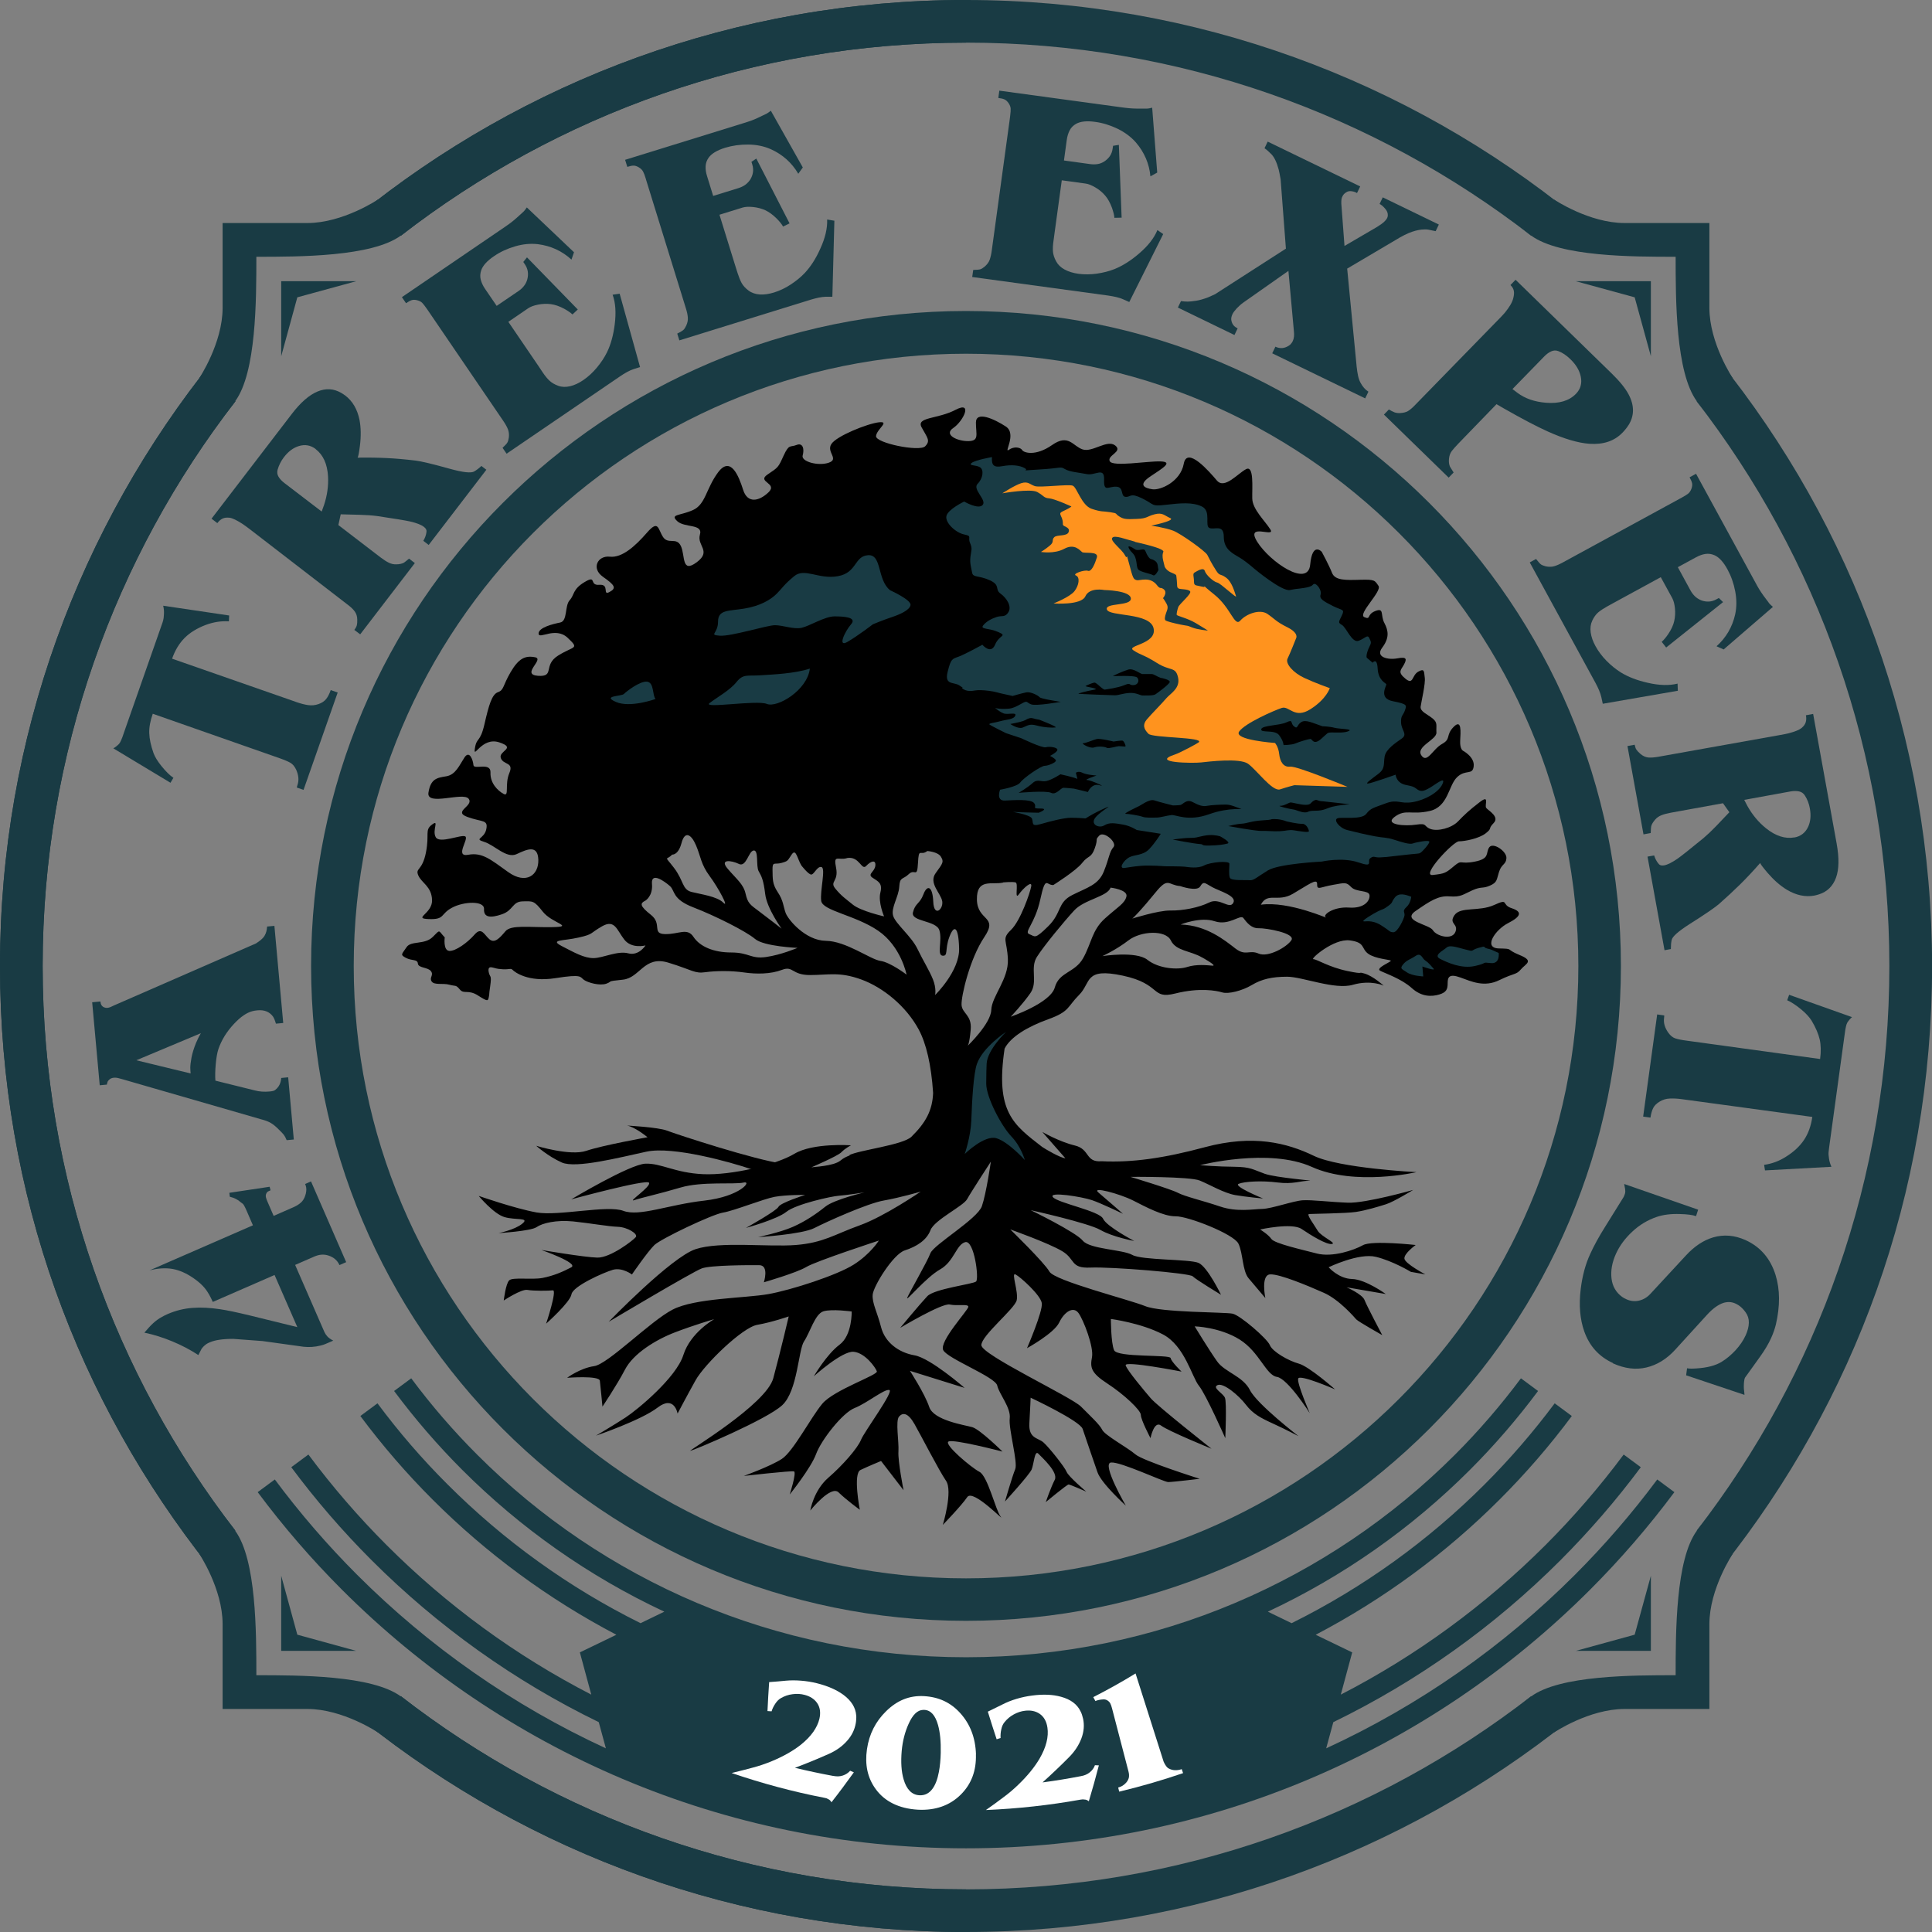 <?xml version="1.0" encoding="UTF-8"?><svg id="Layer_2" xmlns="http://www.w3.org/2000/svg" viewBox="0 0 230.16 230.16"><rect x="0" y="0" width="230.16" height="230.16" fill="#808080" stroke="none"/><defs><style>.cls-1,.cls-2,.cls-3{fill-rule:evenodd;}.cls-1,.cls-4{fill:#193b44;}.cls-5{fill:#fff;}.cls-3{fill:#ff931e;}</style></defs><g id="Layer_1-2"><path class="cls-1" d="M166.66,63.5c-13.2-13.2-31.44-21.36-51.58-21.36s-38.38,8.16-51.58,21.36c-13.2,13.2-21.36,31.44-21.36,51.58s8.16,38.38,21.36,51.58c13.2,13.2,31.44,21.37,51.58,21.37s38.38-8.17,51.58-21.37c13.2-13.2,21.37-31.44,21.37-51.58s-8.17-38.38-21.37-51.58h0ZM115.08,37.05c21.55,0,41.05,8.73,55.17,22.85,14.12,14.12,22.85,33.63,22.85,55.17s-8.73,41.05-22.85,55.17c-14.12,14.12-33.63,22.85-55.17,22.85s-41.05-8.73-55.17-22.85c-14.12-14.12-22.85-33.63-22.85-55.17s8.73-41.05,22.85-55.17c14.12-14.12,33.63-22.85,55.17-22.85h0Z"/><path class="cls-1" d="M202.12,182.35c14.39-18.6,22.96-41.93,22.96-67.27s-8.59-48.72-23-67.33l.08.06,2.58-4.9c15.91,19.74,25.43,44.84,25.43,72.16s-9.31,51.84-24.88,71.48l-3.12-4.21h-.04ZM115.08,225.08c25.37,0,48.74-8.59,67.35-23.03l-.03.04,4.41,2.98c-19.67,15.7-44.6,25.09-71.73,25.09v-5.08h0ZM115.08,0c27.48,0,52.71,9.64,72.5,25.71l-5.18,2.35h-.02c-18.6-14.41-41.95-22.98-67.3-22.98V0h0Z"/><path class="cls-1" d="M183.42,25.28s-4.45.25-1.02,2.78c3.43,2.53,12.1,2.53,17.22,2.53,0,5.12,0,13.79,2.53,17.22,2.53,3.43,2.78-1.02,2.78-1.02l1.5-1.73s-2.79-4.16-2.79-8.39v-10.1h-10.1c-4.23,0-8.39-2.79-8.39-2.79l-1.73,1.5h0Z"/><path class="cls-1" d="M183.42,204.88s-4.45-.25-1.02-2.78c3.43-2.53,12.1-2.53,17.22-2.53,0-5.12,0-13.79,2.53-17.22,2.53-3.43,2.78,1.02,2.78,1.02l1.5,1.73s-2.79,4.16-2.79,8.39v10.1h-10.1c-4.23,0-8.39,2.79-8.39,2.79l-1.73-1.5h0Z"/><polygon class="cls-1" points="196.67 33.5 187.72 33.5 194.74 35.42 196.67 42.44 196.67 33.5 196.67 33.5"/><polygon class="cls-1" points="196.67 196.67 187.72 196.67 194.74 194.74 196.67 187.72 196.67 196.67 196.67 196.67"/><path class="cls-1" d="M28.04,182.35c-14.39-18.6-22.96-41.93-22.96-67.27s8.59-48.72,23.01-67.33l-.08.06-2.58-4.9C9.52,62.66,0,87.76,0,115.08s9.31,51.84,24.88,71.48l3.12-4.21h.04ZM115.08,225.08c-25.38,0-48.74-8.59-67.35-23.03l.03.04-4.41,2.98c19.67,15.7,44.61,25.09,71.73,25.09v-5.08h0ZM115.08,0c-27.48,0-52.71,9.64-72.5,25.71l5.18,2.35h.02C66.38,13.66,89.73,5.08,115.08,5.08V0h0Z"/><path class="cls-1" d="M28.04,182.35c-14.39-18.6-22.96-41.93-22.96-67.27s8.59-48.72,23.01-67.33l-.08.06-2.58-4.9C9.52,62.66,0,87.76,0,115.08s9.31,51.84,24.88,71.48l3.12-4.21h.04ZM115.08,225.08c-25.38,0-48.74-8.59-67.35-23.03l.03.04-4.41,2.98c19.67,15.7,44.61,25.09,71.73,25.09v-5.08h0ZM115.08,0c-27.48,0-52.71,9.64-72.5,25.71l5.18,2.35h.02C66.38,13.66,89.73,5.08,115.08,5.08V0h0Z"/><path class="cls-1" d="M46.74,25.28s4.45.25,1.02,2.78c-3.43,2.53-12.1,2.53-17.22,2.53,0,5.12,0,13.79-2.53,17.22-2.53,3.43-2.78-1.02-2.78-1.02l-1.5-1.73s2.79-4.16,2.79-8.39v-10.1h10.1c4.23,0,8.39-2.79,8.39-2.79l1.73,1.5h0Z"/><path class="cls-1" d="M46.74,204.88s4.45-.25,1.02-2.78c-3.43-2.53-12.1-2.53-17.22-2.53,0-5.12,0-13.79-2.53-17.22-2.53-3.43-2.78,1.02-2.78,1.02l-1.5,1.73s2.79,4.16,2.79,8.39v10.1h10.1c4.23,0,8.39,2.79,8.39,2.79l1.73-1.5h0Z"/><polygon class="cls-1" points="33.5 33.5 42.44 33.5 35.42 35.42 33.5 42.44 33.5 33.5 33.5 33.5"/><polygon class="cls-1" points="33.5 196.67 42.44 196.67 35.42 194.74 33.5 187.72 33.5 196.67 33.5 196.67"/><path class="cls-1" d="M72.18,208.28l-.85-3.12c-10.08-4.9-19.21-11.45-27.05-19.28-3.45-3.45-6.66-7.16-9.58-11.09l2.04-1.51c2.85,3.83,5.97,7.44,9.34,10.81,7.12,7.12,15.33,13.14,24.36,17.79l-1.36-5.03,4.35-2.1c-8.11-4.25-15.49-9.7-21.9-16.11-3.1-3.1-5.98-6.43-8.6-9.95l2.04-1.51c2.55,3.43,5.34,6.66,8.36,9.67,6.68,6.68,14.43,12.28,22.98,16.52l2.83-1.37c-9-4.21-17.13-9.95-24.07-16.89-2.93-2.93-5.64-6.07-8.12-9.4l2.04-1.51c2.4,3.23,5.04,6.28,7.88,9.12,14.9,14.9,35.48,24.11,58.22,24.11s43.32-9.22,58.22-24.11c2.84-2.84,5.47-5.89,7.88-9.12l2.04,1.51c-2.48,3.33-5.19,6.47-8.12,9.4-6.94,6.94-15.08,12.68-24.07,16.89l2.83,1.37c8.55-4.24,16.3-9.84,22.98-16.52,3.01-3.01,5.81-6.25,8.36-9.67l2.04,1.51c-2.62,3.53-5.5,6.85-8.6,9.95-6.42,6.42-13.8,11.86-21.91,16.11l4.35,2.1-1.36,5.03c9.03-4.65,17.24-10.68,24.36-17.79,3.37-3.37,6.49-6.98,9.34-10.81l2.04,1.51c-2.92,3.93-6.13,7.63-9.58,11.09-7.84,7.84-16.97,14.38-27.05,19.28l-.85,3.12c11.09-5.11,21.11-12.14,29.63-20.67,3.54-3.54,6.82-7.34,9.81-11.36l2.04,1.51c-3.07,4.12-6.43,8.01-10.06,11.64-19.02,19.02-45.3,30.79-74.32,30.79s-55.3-11.77-74.33-30.79c-3.63-3.63-6.99-7.52-10.06-11.64l2.04-1.51c2.99,4.02,6.27,7.82,9.81,11.36,8.53,8.53,18.55,15.56,29.63,20.67h0Z"/><path class="cls-2" d="M76.87,107.3c-.62.31-.7.6.68,1.69,1.38,1.09.05,2.26,1.69,2.29,1.64.03,2.63-.81,3.38.34.76,1.14,2.37,1.85,4.5,1.85s2.32.8,4.14.54c1.82-.26,3.75-1.09,3.75-1.09,0,0-4.01-.16-5.07-1.07-1.07-.91-4.76-2.76-7.33-3.75-2.58-.99-2.16-1.98-2.81-2.55-.65-.57-2.26-1.72-2.13-.26.13,1.46-.78,2-.78,2h0ZM80.07,101.81c-.7.76-.99,0,.21,1.56,1.2,1.56.96,2.6,2.11,2.89,1.14.29,3.02.52,3.77,1.27.75.75-.55-1.72-1.61-3.15-1.07-1.43-1.07-2.37-1.64-3.69-.57-1.33-1.33-1.74-1.72-.26-.39,1.48-1.12,1.38-1.12,1.38h0ZM87.98,102.9c-.81-.39-2.34-.62-1.27.62,1.07,1.25,1.85,1.8,2.11,2.94.26,1.14.52,1.3,1.61,2.11,1.09.81,2.68,2.06,2.68,2.06,0,0-1.74-2.39-1.95-4.11-.21-1.72-.44-2.13-.78-2.73-.34-.6.03-2.55-.6-2.47-.62.08-.86,2.06-1.79,1.59h0ZM95.49,103.14c-.52-.83-.65-2.11-1.17-1.35-.52.75-.39.78-1.22,1.01-.83.23-1.09-.23-1.07.83.03,1.07-.05,1.64.62,2.65.68,1.01.65,1.66.94,2.47.29.81,2.37,3.3,4.79,3.33,2.42.03,5.28,2.21,6.5,2.39,1.22.18,3.12,1.64,3.12,1.64,0,0-.65-3.36-3.38-5.23-2.73-1.87-6.63-2.37-6.79-3.56-.16-1.2.57-3.9.03-4.03-.55-.13-.91,1.04-1.3.88-.39-.16-1.07-1.04-1.07-1.04h0ZM100.9,102.23c-1.04.31-1.64-.52-1.3,1.14.34,1.67-.81,1.61-.08,2.5.73.88,1.12,1.12,2.08,1.9.96.78,3.72,1.4,3.72,1.4,0,0-.73-1.69-.44-2.84.29-1.14-.29-1.33-.94-1.77-.65-.44.26-.68.34-1.43.08-.75-.52-.57-1.09.03-.57.6-.78-1.2-2.29-.94h0ZM110.45,101.4c-.83.62-.99-.52-1.09,1.4-.1,1.92-.36.62-1.09,1.33-.73.7-1.07.29-1.14,1.51-.08,1.22-1.01,2.5-.73,3.46.29.96,2.16,2.42,2.89,3.93.73,1.51,1.41,2.55,1.85,3.64.44,1.09.26,1.87.26,1.87,0,0,2.94-2.86,2.86-5.57-.08-2.71-.62-2.81-1.17-1.33-.55,1.48-.1,2.29-.81,2.21-.7-.08,0-1.82-.37-3.02-.36-1.2-3.41-1.01-3.15-2.13.26-1.12.81-.99,1.25-2.16.44-1.17,1.09-1.01,1.17.88.08,1.9,1.22.91,1.07-.05-.16-.96-1.66-2.16-.78-3.36.88-1.2.99-1.35.62-1.95-.36-.6-1.64-.68-1.64-.68h0ZM119.5,105.14c-1.3.31-3.17-.57-3.12,2.03.05,2.6,2.6,1.92.88,4.47-1.72,2.55-2.76,7.02-2.71,8.06.05,1.04,1.25,1.2,1.09,2.97-.16,1.77-.36,1.92-.36,1.92,0,0,2.76-2.65,2.81-4.27.05-1.61,2.08-3.69,1.98-6.04-.1-2.34-.78-2.39.36-3.49,1.14-1.09,2.29-4.45,2.42-5.2.13-.75-.94.21-1.48.96-.55.75,0-1.33-.39-1.43-.39-.1-1.48,0-1.48,0h0ZM125.49,105.43c-.83.08-.91-1.25-1.56,1.72-.65,2.97-2,3.88-1.3,4.14.7.26.6.68,2.24-.94,1.64-1.61,1.07-2.81,2.86-3.72,1.8-.91,3.12-1.2,3.77-2.81.65-1.61.65-2.34,1.14-2.89.5-.55-1.14-1.98-1.69-1.38-.55.6-.08.23-.52,1.48-.44,1.25-.78.83-1.51,1.77-.73.94-3.43,2.63-3.43,2.63h0ZM132.3,105.74c-.34,1.07-3.12,1.41-4.32,2.71-1.2,1.3-3.59,4.19-4.45,5.54-.86,1.35.16,2.97-.78,4.32-.94,1.35-2.34,2.81-2.34,2.81,0,0,4.73-1.61,5.25-3.49.52-1.87,2.39-1.72,3.38-3.49.99-1.77,1.04-3.33,2.6-4.73,1.56-1.4,2.34-1.77,2.55-2.6.21-.83-1.9-1.07-1.9-1.07h0ZM140.6,105.56c-1.46-.11-1.4-1.15-2.96.78-1.56,1.92-2.63,3.04-2.76,3.09-.13.05,3.1-.99,4.55-.96,1.45.03,3.38-.34,4.63-.96,1.25-.62,2.39.88,2.86.05.47-.83-1.64-1.4-2.5-1.87-.86-.47-1.04-.78-1.43-.1-.39.68-2.39-.03-2.39-.03h0ZM143.2,114.06c-1.38-.81-3.1-.75-3.72-2.03-.62-1.27-3.56-1.14-5.05,0-1.48,1.14-3.1,1.87-3.1,1.87,0,0,4.01-.63,5.36.44,1.35,1.07,3.62,1.22,4.73.86,1.12-.36,2.37-.21,3.02-.16.65.05-1.25-.99-1.25-.99h0ZM140.65,110.14s2.34-.96,4.06-.39c1.72.57,3.04-.86,3.41-.39.36.47.91,1.25,1.82,1.22.91-.03,4.45.6,3.9,1.43-.55.83-2.78,2.08-3.9,1.59-1.12-.49-1.53.34-2.76-.6-1.22-.94-3.43-2.78-6.53-2.86h0ZM150.2,107.79c.81-1.56,2-.26,3.8-1.3,1.8-1.04,2.94-1.95,2.91-1.17-.03.78.36.36,1.85.1,1.48-.26,1.61-.36,2.21.26.6.63,2.11.34,2.18.96.08.62-.57,1.61-2.44,1.48-1.87-.13-3.23.91-2.76,1.17.47.26-4.37-1.98-7.75-1.51h0ZM76.89,112.63s-1.64.44-2.52-.7c-.89-1.14-1.12-2.44-2.63-1.59-1.51.86-.99.94-2.81,1.35-1.82.42-3.51.23-2,1.02,1.51.78,2.65,1.43,3.77,1.43s2.86-.91,4.14-.57c1.27.34,2.06-.94,2.06-.94h0ZM101.26,137.63c-.37.15-.72.28-1.14.63-.8.67-3.25.75-3.45.81-.19.06,3.1-1.32,3.56-1.8.46-.48,1.15-.83,1.15-.83,0,0-4.52-.32-6.74,1.01-2.22,1.33-7.5,2.58-10.87,2.43-3.37-.15-5.02-1.33-6.89-1.25-1.87.08-8.83,4.25-8.83,4.25,0,0,8.99-2.45,9.27-1.98.28.46-2.67,2.39-1.75,2.07.92-.31,2.99-.75,5.51-1.5,2.53-.75,6.43-.34,7.5-.59,1.07-.25-.38,1.66-4.67,2.15-4.29.48-7.73,1.94-9.65,1.22-1.91-.72-7.73.65-10.34.19-2.6-.47-6.89-1.97-6.89-1.97,0,0,1.76,2.13,3.06,2.52,1.3.39,3.06.02,2.14.78-.92.76-2.83,1.13-2.83,1.13,0,0,3.83-.23,4.52-.71.69-.48,2.34-.88,4.36-.68,2.03.21,4.17.6,5.32.64,1.15.04,2.45.85,2.14,1.23-.31.38-3.02,2.48-4.59,2.44-1.57-.04-6.66-.91-6.66-.91,0,0,4.52,1.57,3.56,2.07-.96.51-2.11,1.01-3.41,1.26-1.3.25-3.56-.12-3.98.29-.42.41-.65,2.4-.65,2.4,0,0,2.11-1.4,2.83-1.26.73.13,2.49.11,3.02.05.54-.06-.8,3.97-.8,3.97,0,0,2.87-2.55,3.02-3.5.15-.96,3.83-2.6,4.94-2.92,1.11-.31,2.26.56,2.26.56,0,0,1.88-2.74,2.68-3.51.8-.76,6.85-3.64,8.16-3.86,1.3-.21,4.82-1.63,6.16-1.88,1.34-.25,3.64-.23,3.64-.23,0,0-2.95.94-3.18,1.42-.23.48-3.87,2.51-3.87,2.51,0,0,3.68-1,4.82-1.92,1.15-.92,5.36-1.85,6.24-1.91.88-.06,3.06-.4,3.06-.4,0,0-3.6.84-4.67,1.7-1.07.86-2.37,1.75-3.87,2.41-1.49.66-4.14,1.22-4.14,1.22,0,0,5.21-.32,6.7-1.08,1.49-.76,6.32-2.94,8.27-3.28,1.95-.34,4.4-1.06,4.4-1.06,0,0-4.29,2.95-7.27,4.02-2.99,1.07-4.28,2.07-7.61,2.34-3.33.26-9.01-.46-11.92.49-2.91.94-10.37,8.66-10.37,8.66,0,0,10.04-5.99,11.11-6.37,1.07-.38,5.59-.39,6.82-.38,1.22,0,.56,2.04.56,2.04,0,0,3.91-1.13,5.05-1.82,1.15-.7,8.65-3.15,8.65-3.15,0,0-1,1.6-2.99,2.86-1.99,1.27-7.43,3.03-10.18,3.52-2.76.49-8.73.46-11.41,1.85-2.68,1.39-7.66,6.48-9.34,6.73-1.68.24-3.22,1.39-3.22,1.39,0,0,3.83-.3,3.9.35.08.64.31,3.08.31,3.08,0,0,1.68-2.49,2.68-4.4.99-1.92,3.67-3.57,5.97-4.45,2.3-.88,4.67-1.57,4.67-1.57,0,0-2.83,1.58-3.68,4.27-.84,2.69-5.44,6.5-6.89,7.45-1.46.95-3.52,2.16-3.52,2.16,0,0,5.36-1.82,7.35-3.35,1.99-1.52,2.37.72,2.37.72,0,0,1.07-2.04,2.14-3.96,1.07-1.92,5.59-6.31,7.35-6.61,1.76-.31,3.75-1,3.75-1,0,0-.99,4.22-1.84,7.36-.84,3.13-10.26,8.71-9.88,8.65.38-.06,9.11-3.72,10.95-5.44,1.84-1.72,1.91-6.59,2.6-7.61.69-1.02,1.3-3.26,2.3-3.57,1-.31,3.37.02,3.37.02,0,0,.08,2.82-1.45,3.96-1.53,1.14-3.06,3.76-3.06,3.76,0,0,3.37-3.05,4.75-2.92,1.38.14,2.6,1.88,2.76,2.33.15.45-5.13,2.21-6.51,3.87-1.38,1.66-3.45,5.68-4.82,6.57-1.38.89-4.52,2.02-4.52,2.02,0,0,5.63-.64,5.97-.54.35.1-.5,2.75-.5,2.75,0,0,2.53-3.15,3.14-4.82.61-1.66,3.14-4.91,4.59-5.48,1.46-.57,3.52-2.28,4.13-2.15.61.13-2.99,4.98-3.37,5.94-.38.96-2.14,3-3.9,4.52-1.76,1.53-2.14,3.9-2.14,3.9,0,0,2.45-3.06,3.37-2.16.92.9,2.53,2.07,2.53,2.07,0,0-.84-4.3.08-4.74.92-.44,2.45-1.07,2.45-1.07l2.68,3.48s-.69-3.46-.61-4.62c.08-1.15-.38-3.65.08-4.16.46-.51,1.07-.44,1.84.91.77,1.35,2.91,5.53,3.75,6.75.84,1.22-.38,5.25-.38,5.25,0,0,2.22-2.29,2.91-3.31.69-1.02,4.59,3.11,3.98,2.33-.61-.77-1.53-4.82-2.53-5.34-1-.52-4.29-3.3-3.68-3.61.61-.32,6.43,1.2,6.43,1.2,0,0-2.68-2.64-3.6-2.91-.92-.26-4.6-.8-5.13-2.4-.54-1.61-2.3-4.31-2.3-4.31l6.51,2.03s-4.06-3.55-5.97-3.88c-1.91-.33-3.52-1.56-3.98-3.36-.46-1.8-1.07-2.83-1-3.85.08-1.02,2.45-4.85,3.83-5.29,1.38-.44,2.6-1.2,3.06-2.41.46-1.22,3.91-2.86,4.36-3.69.46-.83,2.83-4.47,2.83-4.47,0,0-.54,3.78-1.07,5.31-.54,1.53-5.74,4.58-6.13,5.6-.38,1.02-2.53,4.72-2.76,5.3-.23.58,2.22-2.42,3.91-3.37,1.68-.95,1.91-2.94,2.99-3.25,1.07-.31,1.68,4.37,1.3,4.69-.38.32-4.98.86-5.82,1.76-.84.89-3.22,3.76-3.22,3.76,0,0,4.98-2.98,5.9-2.78.92.2,2.22-.11,2.22.27s-3.52,4.14-2.99,5.17c.54,1.03,6.2,3.18,6.43,4.21.23,1.03,1.65,2.64,1.49,3.92-.15,1.28,1,5.26.65,6.06-.34.8-1.22,3.84-1.22,3.84,0,0,2.91-3.18,3.18-3.82.27-.64.35-2.37.8-1.88.46.48,2.41,2.23,1.95,3.12-.46.89-1.07,2.65-1.07,2.65,0,0,2.53-2.1,2.72-2.1.19,0,2.11.85,2.11.85,0,0-2.11-1.78-2.34-2.35-.23-.58-2.1-2.93-2.76-3.51-.65-.58-1.8-.43-1.68-2.32.11-1.89.15-3.01.15-3.01,0,0,5.9,2.76,6.2,3.73.31.96,1.3,3.79,1.76,5.14.46,1.35,3.38,3.99,3.38,3.99,0,0-2.92-5.01-1.77-5.14,1.15-.12,6.29,2.33,6.82,2.33.54,0,3.75-.39,3.75-.39,0,0-6.79-2.14-7.67-2.92-.88-.77-3.64-2.27-3.94-2.91-.31-.64-1.38-1.61-2.53-2.77-1.15-1.16-11.87-6.17-11.87-7.32s3.98-4.33,4.21-5.35c.23-1.02-.69-3.34-.15-3.08.54.26,2.99,2.45,3.14,3.42.15.96-1.76,5.37-1.76,5.37,0,0,3.22-1.77,3.83-3.05.61-1.28,1.68-1.98,2.3-1.14.61.84,1.84,4.05,1.61,5.26-.23,1.22-.15,1.86,1.84,3.15,1.99,1.3,3.98,3.17,3.98,3.74s1.15,2.76,1.15,2.76c0,0,.42-2.14,1.26-1.5.84.65,6.01,2.76,6.01,2.76,0,0-6.47-5.1-7.24-6.01-.77-.9-2.83-3.35-2.99-3.93-.15-.58,6.66.75,6.66.75,0,0-1.22-1.16-1.3-1.61-.08-.45-6.36-.04-6.74-.94-.38-.9-.38-3.72-.38-3.72,0,0,3.6.47,6.2,1.84,2.6,1.36,3.45,5.08,4.29,6.12.84,1.03,3.14,6.24,3.14,6.24,0,0,.19-4.26-.04-4.81-.23-.55-1.57-1.2-.88-1.51.69-.32,2.53,1.23,3.37,2.33.84,1.1,1.76,1.58,3.25,2.26,1.49.68,3.02,1.49,3.02,1.49,0,0-4.94-3.81-5.78-5.48-.84-1.67-2.99-2.13-3.91-3.42-.92-1.29-2.68-4.18-2.68-4.18,0,0,2.98.08,5.36,1.57,2.37,1.49,3.14,4.25,4.44,4.45,1.3.2,3.91,4.32,3.91,4.32,0,0-1.53-3.53-1.38-4.11.15-.58,4.4,1.28,4.4,1.28,0,0-3.1-2.74-4.33-3.07-1.22-.33-3.14-1.43-3.44-2.2-.31-.77-3.52-3.55-4.44-3.75-.92-.2-8.5-.12-10.41-.9-1.92-.78-10.8-3.02-11.41-4.11-.61-1.09-4.67-5.03-4.67-5.03,0,0,4.59,1.63,6.2,2.6,1.61.97.92,2.06,3.37,1.95,2.45-.11,11.79.65,12.17,1.04.38.39,3.37,2.2,3.37,2.2,0,0-1.61-3.34-2.68-3.8-1.07-.46-6.74-.3-7.89-.95-1.15-.65-5.05-.67-5.9-1.7-.84-1.03-6.2-3.63-6.2-3.63,0,0,6.86,1.52,8.31,2.36,1.46.84,4.02,1.31,4.02,1.31,0,0-3.29-1.72-3.71-2.65-.42-.93-5.36-1.86-5.97-2.57-.61-.71,3.48-.04,4.63.35,1.15.39,3.71,1.63,3.71,1.63,0,0-1.95-1.71-2.91-2.52-.96-.81,2.56.15,4.1.93,1.53.78,3.64,1.91,5.09,1.89,1.45-.02,6.89,2.1,7.47,3.25.57,1.16.46,3.24,1.22,4.14.77.9,1.99,2.35,1.99,2.35,0,0-.57-2.76.57-2.82,1.15-.06,4.56,1.38,6.39,2.19,1.84.81,3.64,2.91,3.87,3.17.23.26,3.1,1.88,3.1,1.88,0,0-1.84-3.47-2.11-4.18-.27-.71-2.14-1.52-2.14-1.52l4.67.8s-2.41-1.75-4.02-1.79c-1.61-.04-2.79-1.4-2.79-1.4,0,0,3.6-1.74,5.63-1.24,2.03.49,4.17,1.79,4.17,1.79l1.72.3s-2.41-1.27-2.49-1.87c-.08-.61,1.34-1.63,1.34-1.63,0,0-5.21-.58-6.28.02-1.07.6-3.64,1.48-5.51.99-1.88-.49-5.02-1.19-5.4-1.73-.38-.55-1.34-1.13-1.34-1.13,0,0,3.79-.84,4.94-.06,1.15.78,2.95,1.88,3.6,1.79.65-.09-1.26-.87-1.68-1.58-.42-.71-1.38-1.96-1.03-1.99.35-.03,4.4-.07,5.59-.25,1.19-.18,2.64-.62,3.56-.91.92-.28,3.25-1.71,3.25-1.71,0,0-5.63,1.6-7.77,1.52-2.14-.08-4.25-.35-5.36-.29-1.11.06-3.71,1-4.83,1.03-1.11.02-3.02.4-5.05-.29-2.03-.69-4.17-1.18-5.02-1.63-.84-.45-5.66-1.9-5.66-1.9,0,0,7.08-.05,8.27.44,1.19.49,2.87,1.49,4.21,1.73,1.34.23,3.33.41,3.33.41,0,0-3.6-1.47-2.91-1.75.69-.28,2.76-.4,4.63-.16,1.87.24,2.76-.21,3.75-.2,1,0-3.91-.35-5.28-.84-1.38-.49-1.65-.81-3.6-.83-1.95-.01-4.1-.19-4.1-.19,0,0,8.19-2.11,13.33.21,5.14,2.32,12.46.62,12.46.62,0,0-9.16-.46-12.22-1.94-3.21-1.55-7.23-2.58-13-1.03-4.83,1.3-8.64,1.85-12.28,1.67-2,.16-1.35-1.44-3.22-1.88-1.86-.45-3.86-1.61-3.86-1.61l2.75,3.14c-.64-.06-2.4-1.11-2.76-1.35-3.42-2.65-5.61-4.15-4.48-11.72.72-1.4,2.74-2.61,5.19-3.49,2.6-.94,2.24-1.46,3.69-2.91,1.46-1.46.57-3.28,5.2-2.29,4.63.99,3.33,2.86,6.24,2.13,2.91-.73,4.92-.34,5.62-.13.7.21,2.34-.18,3.51-.88,1.17-.7,2.39-.99,4.21-.99s5.67,1.59,7.83.96c2.16-.62,3.67.1,3.67.1,0,0-1.27-1.14-2.26-1.43-.99-.29.18.16-2.06-.31-2.24-.47-3.64-1.41-4.06-1.41s2.42-2.47,4.32-2.24c1.9.23,1.35.96,2.21,1.59.86.62,2.63.7,2.7.83.08.13-1.87.88-1.27,1.2.6.31,2.55.96,3.75,2.05,1.2,1.09,2.39,1.04,3.28.78.88-.26,1.01-.65,1.01-1.35s.16-1.17,1.51-.68c1.35.49,2.86,1.2,4.66.31,1.8-.88,1.98-.6,2.55-1.27.57-.68,1.64-.99-.16-1.72-1.79-.73-.57-.73-2.47-.78-1.9-.05-.42-2.24,1.12-3.02,1.53-.78,1.72-1.35.42-1.77-1.3-.42-.26-1.22-2.08-.39-1.82.83-4.01.16-4.74,1.22-.73,1.07.52.99.11,2-.42,1.01-2.26.49-2.68-.21-.42-.7-3.8-1.09-2.06-2.29,1.74-1.2,2.71-1.85,4.06-1.74,1.35.1,1.59-.23,2.71-.73,1.12-.49,1.2-.16,2.08-.55.88-.39.78-.65,1.09-1.64.31-.99.83-.83.88-1.64.05-.81-1.61-1.95-2.06-1.27-.44.68.13,1.33-1.72,1.69-1.85.36-1.46-.31-2.45.52-.99.83-1.09.91-2.55,1.07-1.46.16,2.45-4.01,3.12-4.01s2.37-.31,3.2-.96c.83-.65.21-.47.94-1.22.73-.75-.62-1.48-.88-1.79-.26-.31.47-1.67-.78-.7-1.25.96-1.8,1.48-2.58,2.29-.78.81-2.42,1.22-3.28.91-.86-.31-.34-.73-1.69-.52-1.35.21-3.9.03-2.57-.94,1.33-.96,1.9-.18,4.14-.68,2.24-.49,2.24-3.04,3.28-4.03,1.04-.99,1.85-.18,1.98-1.3.13-1.12-1.27-1.85-1.27-1.85,0,0-.39-.18-.34-1.2.05-1.01.21-2.65-.78-1.64-.99,1.01-.26,1.41-1.38,2.03-1.12.62-1.79,2.39-2.47,1.35-.68-1.04,1.85-1.85,1.8-2.71-.05-.86.18-1.17-.47-1.69-.65-.52-1.48-.81-1.41-1.4.08-.6.6-2.76.49-3.46-.1-.7,0-1.14-.78-.7-.78.44-.55,1.64-1.53.83-.99-.81-.5-1.04-.16-1.69.34-.65.34-.94-.78-.73-1.12.21-2.68-.13-1.82-1.27.86-1.14.76-2,.26-2.94-.5-.94.02-1.85-1.07-1.43-1.09.42-.49,1.09-1.32.73-.83-.36,2.13-3.07,1.69-3.72-.44-.65-.42-.78-2.16-.73-1.74.05-3.02.1-3.38-.83-.37-.94-1.22-2.5-1.22-2.5,0,0-1.12-1.25-1.38,1.53-.26,2.78-4.81-.34-6.3-2.71-1.48-2.37,2.21-.44,1.56-1.48-.65-1.04-2.13-2.39-2.16-3.69-.03-1.3.23-4.01-.75-3.49-.99.52-2.55,2.42-3.46,1.35-.91-1.07-3.56-4.14-3.95-2-.39,2.13-2.76,3.17-3.72,3.04-.96-.13-1.77-.52-.26-1.53,1.51-1.01,2.76-1.74,1.2-1.79-1.56-.05-5.7.68-6.04-.03-.34-.7,1.61-1.12.65-1.87-.96-.75-2.71.86-3.88.47-1.17-.39-1.67-1.9-3.64-.52-1.98,1.38-3.38.91-3.56.6-.18-.31-.94-.49-1.59-.03-.65.47.99-1.9-.36-2.78-1.35-.88-3.56-1.9-3.56-.47s.42,2.18-.88,2.21c-1.3.03-3.02-.75-1.82-1.56,1.2-.81,2.39-3.28.26-2.16-2.13,1.12-4.71.83-4.03,2.08.68,1.25,1.09,1.59.42,2.26-.68.68-5.93-.39-5.85-1.22.08-.83,1.72-1.79.34-1.64-1.38.16-5.07,1.64-5.67,2.6-.6.96.96,1.77-.29,2.21-1.25.44-3.33-.13-3.12-.86.21-.73.05-1.56-.73-1.25-.78.31-.88-.16-1.54,1.27-.65,1.43-.62,1.38-1.93,2.26-1.3.89,1.28,1.01.13,2.11-1.14,1.09-2.5,1.35-3.02-.29-.52-1.64-1.48-4.08-2.97-2.11-1.48,1.98-1.48,3.85-3.04,4.53-1.56.68-2.73.47-1.85,1.3.88.83,3.1.29,2.71,1.61-.39,1.33,1.43,1.95-.39,3.3-1.82,1.35-1.35-.78-1.87-1.92-.52-1.14-1.51-.16-2.13-1.09-.62-.94-.52-2.13-1.92-.52-1.4,1.61-2.97,3.02-4.42,2.86-1.46-.16-2.24,1.4-.83,2.39,1.41.99,1.67,1.35.78,1.82-.88.47.08-.96-1.2-.86-1.27.11-.26-1.22-1.74-.34-1.48.88-1.2,1.53-1.8,2.18-.6.65-.23,2.47-1.12,2.65-.89.18-2.6.6-2.58,1.33.03.73,2-.88,3.46.49,1.46,1.38.76.94-1.12,2.11-1.87,1.17-.34,2.57-2.42,2.42-2.08-.16.83-1.98-.34-2.21-1.17-.23-1.95.13-2.91,1.77-.96,1.64-.78,2.13-1.51,2.39-.73.26-1.09,1.56-1.61,3.82-.52,2.26-.94,1.51-1.14,2.89-.21,1.38.81-1.43,2.91-.73,2.11.7-.13,1.01.18,1.87.31.86,1.59.44,1.01,1.8-.57,1.35.03,2.86-.68,2.47-.7-.39-1.61-1.27-1.56-2.55.05-1.28-1.98-.29-2.03-.88-.05-.6-.47-1.82-1.07-.91-.6.91-1.04,2.05-2.16,2.24-1.12.18-1.87.29-2.13,1.95-.26,1.66,4.14-.13,4.79.73.65.86-1.93,1.51-.16,2.16,1.77.65,2.5.29,2.26,1.46-.23,1.17-1.53,1.12-.26,1.51,1.27.39,2.65,2.03,3.88,1.46,1.22-.57,2.52-1.17,2.58.68.05,1.85-1.48,2.97-3.59,1.46-2.11-1.51-3.1-2.37-4.76-2.06-1.67.31.13-1.92-.36-2.19-.49-.26-3.04.91-3.51.1-.47-.81.47-2.19-.44-1.51-.91.68-.29,1.09-.73,3.33-.44,2.24-1.3,1.82-.91,2.73.39.91,1.59,1.3,1.64,2.94.05,1.64-2.34,2.19-.39,2.26,1.95.08,1.35-.6,2.76-1.35,1.4-.76,3.88-.86,3.82.16-.05,1.01.76,1.09,2.13.62,1.38-.47,1.22-1.51,2.47-1.54,1.25-.03,1.35-.1,2.42,1.25,1.07,1.35,3.85,1.77,1.12,1.82-2.73.05-4.92-.31-5.59.49-.68.81-1.28,1.48-1.9.96-.62-.52-.94-1.53-1.77-.57-.83.96-2.31,2.03-3.04,1.95-.73-.08-.52-1.61-.52-1.61-.81-.83-.47-1.01-1.43-.05-.96.96-2.6.42-3.12,1.22-.52.81-.83.88-.08,1.27.75.39,1.38.13,1.43.68.05.55,1.2.42,1.56.91.36.49-.23.75.08,1.22.31.47,1.35.18,2.11.39.75.21.75-.03,1.25.57.5.6.99-.04,2.17.72,1.18.75,1.18.68,1.29.13.1-.55-.03-.01.16-1.28.18-1.26-.01-1.03-.14-1.48-.13-.46-.1-.81.32-.73.43.08.47.18,1.29.23.82.05.98-.16,1.2.08.22.23,1.81,1.5,5.09.98,3.28-.52,2.91-.13,3.41.21.5.34,1.9.73,2.68.44.78-.29-.1-.26,1.95-.47,2.05-.21,2.52-2.91,5.41-2.03,2.89.88,3.12,1.33,4.42,1.14,1.3-.18,3.15-.18,4.6.03,1.46.21,3.17.21,4.53-.31,1.35-.52,1.14.62,3.33.62s3.48-.42,6.09.52c2.6.94,5.36,3.17,6.87,5.98.89,1.66,1.49,4.19,1.71,7.54-.08,2.08-.87,3.54-2.58,5.22-1.02,1-6.26,1.59-7.42,2.2h0Z"/><path class="cls-1" d="M123.85,85.75c-.7-.1-.88-.28-1.23-.18-.35.1-.33.18-.75.33-.43.15-1.51.35-1.51.35,0,0,.9.63,1.46.43.55-.2.78-.5,1.68-.25.9.25,1.91.28,2.24.23.33-.05-1.88-.9-1.88-.9h0ZM132.66,88.34s-1.61-.4-2.01-.3c-.4.1-1.31.5-1.61.5s.78.68,1.31.5c.53-.18,1.33-.08,1.51.05.18.13,1.23-.2,1.43-.2s.6.05.75.05-.13-.65-.3-.7c-.18-.05-1.08.1-1.08.1h0ZM117.99,83.78c.06.05.12.12.18.18-.07-.06-.13-.12-.18-.18h0ZM117.71,83.63c.06.01.12.04.17.07-.05-.03-.11-.05-.17-.07h0ZM118.17,54.43c-.05.95.15,1.31,1.26,1.1,1.1-.2,2.06-.1,2.66.25.6.35-1,.3,1.71.15,2.71-.15,2.46-.4,3.06-.05.6.35,1.61.4,2.61.6,1.01.2,2.11-.9,2.06.65-.05,1.56.5.8,1.46.85.95.05.45,1.16,1.1,1.21.65.05.5-.55,2.01.2,1.51.75,1,.95,2.76.75,1.76-.2,3.17-.35,4.32.2,1.15.55.3,2.31.9,2.56.6.25,1.71-.5,1.71,1.06s1.16,2.01,1.96,2.51c.8.5,1.71,1.31,1.71,1.31,0,0,3.24,2.71,4.22,2.51.98-.2.48-.07,1.68-.25,1.2-.18.93-.45,1.23-.48.3-.02.9.78.73,1.28-.18.5.38.8,1.48,1.36,1.1.55,1.43.33,1.05,1.13-.38.8-.48.83.03,1.13.5.3,1.18,2.16,1.96,1.88.78-.28,1.06-.8,1.28-.33.23.48.28.53,0,1.08-.28.55-.4,1.18-.28,1.28.13.1.68.58.68.58,0,0,.53-.7.6.7.08,1.41.95,1.71,1.03,1.86.07.15-1.01,1.68.8,2.03,1.81.35,1.61.5,1.41,1.11-.2.6-.5.55-.45,1.46.05.9.8,1.36.1,1.86-.7.5-1.91,1.26-2.06,2.16-.15.9.1,1.41-.75,2.06-.85.65-1.66,1.2-1.21,1.15.45-.05,3.27-1.05,3.27-1.05,0,0,.05.65.65,1.01.6.35,1.26.2,1.81.65.55.45.9.3,1.61-.1.7-.4,1.96-1.46,1.51-.45-.45,1-2.06,1.91-3.56,2.16-1.51.25-1.76-.4-3.22.15-1.46.55-1.76.55-2.31,1.26-.55.7-2.76.35-3.37.5-.6.15.15,1.16,1.1,1.41.96.25,2.26.55,3.32.75,1.06.2,1.31.1,2.26.4.95.3,1.86.6,2.26.45.4-.15,1.96-.45,1.96-.2s-.8,1.15-1.06,1.31c-.25.15-.15.05-2.26.3-2.11.25-1.76.2-2.51.25-.75.05-.75-.25-1.21.1-.45.35.5,1.16-1.41.5-1.91-.65-4.37-.1-4.37-.1,0,0-5.13.25-6.43,1.06-1.31.8-1.66,1.21-2.16,1.16-.5-.05-2.21.1-2.36-.3-.15-.4-.05-1.26-.05-1.66s-2.26-.2-3.01.2c-.75.4-1.91.2-2.31.15-.4-.05-2.36-.05-2.36-.05,0,0-1.81-.15-2.91-.05-1.1.1-1.15.15-1.91.25-.75.1-.1-.9.55-1.26.65-.35,1.66-.2,2.41-1,.75-.8,1.36-1.81,1.36-1.81l-2.86-.45s-.75-.5-1.66-.65c-.9-.15-1.56-.3-2.21.1-.65.4-1.76-.15-1-1,.75-.85,2.51-1.71.75-.9-.82.38-1.47.75-1.98,1.07h0s-.86-.08-1.71-.08-2.41.4-3.62.75c-1.21.35-.85-.15-1.05-.65-.2-.5-2.66-.85-2.21-.8.45.05,3.01.1,3.01.1,0,0,1.31-.5.2-.5s-.35-.15-.75-.65c-.4-.5-2.36-.35-3.47-.3-1.11.05-.58-1.29-.58-1.29,0,0,2.04-.34,2.41-.87.38-.53,2.46-1.98,2.91-1.98s1.41-.43,1.33-.65c-.08-.23-.7-.53-.7-.53,0,0,.93-.48.88-.75-.05-.28-.95-.4-1.38-.28-.43.13-2.94-1.08-2.94-1.08l-1.81-.6s-1.78-.88-1.96-1.03c-.18-.15.63-.2,1.31-.4.68-.2,1.56-.18,1.76-.65.2-.48-.88-.07-1.41-.28-.31-.12-.68-.38-1-.65,0,0,.02,0,.03.01.4.13,1.13.13,1.63.08.5-.05.88-.25,1.56-.63.68-.38.5-.1,1.08.12.58.23,3.52-.3,3.52-.3,0,0-2.36-.35-2.51-.55-.15-.2-1.06-.68-1.58-.58-.53.1-1.63.43-1.63.43,0,0-.88-.2-1.28-.28-.4-.08-.75-.23-1.53-.33-.78-.1-1.3-.1-1.63-.05-.33.05-1.08.2-1.59-.27h0c-.07-.12.37.13-.31-.32-.67-.45-1.81,0-1.41-1.61.4-1.61.53-1.53,1.33-1.83.8-.3,2.81-1.41,2.81-1.41,0,0,1,1.2,1.51,0,.5-1.21,1.51-1.01.4-1.51-1.11-.5-2.21-.3-1.81-.8.4-.5,1.01-.8,1.61-1,.6-.2,1.01.1,1.41-.6.4-.7-.26-1.69-.97-2.19-.7-.5.05-.98-1.26-1.58-1.31-.6-2.01-.3-2.11-.9-.1-.6-.3-1.1-.2-1.91.1-.8.25-.93-.05-1.64-.3-.7.3-.8-.7-1.01-1-.2-2.31-1.41-2.11-2.21.2-.8,2.11-1.71,2.11-1.71,0,0,1.71,1,2.21.4.5-.6-1.26-1.86-.61-2.51.65-.65.78-1.68.28-1.98-.5-.3-1.41-.15-1-.5.4-.35,2.44-.71,2.44-.71h0ZM138.34,80.78c-.53-.18-.88-.48-1.13-.48h-1.1c-.28,0-1.06-.73-1.71-.53-.65.2-1.68.68-1.81.75-.12.08,2.59-.13,2.89.2.3.33.1.9-.48.9s-.25-.33-1.05,0c-.8.33-2.03.48-2.31.53-.28.05-1.01-.88-1.28-.83-.28.05-.85.3-1.03.4-.18.1,1.86.3,1,.45-.85.15-2.01.45-1.83.48.18.03,3.89.18,4.32.18s.95-.23,1.73-.28c.78-.05,1.31.3,1.53.3s1.28.05,1.56-.13c.27-.18,1.63-1.18,1.71-1.46.08-.28-1-.5-1-.5h0ZM157.57,86.53c-1.2-.4-2.01-.85-2.56-.5-.55.35-.38.88-.85.5-.48-.38-.05-.88-.9-.48-.85.4-2.94.35-3.01.83-.07.48,1.61,0,2.13.7.53.7.53,1.18.53,1.18,0,0,.98,0,1.43-.2.45-.2,1.58-.53,1.78-.53s.35.78,1.23.03c.88-.75.7-.8,1.36-.8s1.48.07,1.99-.18c.5-.25-1.21-.23-1.73-.38-.53-.15-1.38-.18-1.38-.18h0ZM138.01,67.89c-.1-.33,0-.83-.45-1.1-.45-.28-.5-.07-.8-.53-.3-.45-.28-.78-.53-.8-.25-.03-.75.18-1.03-.03-.28-.2-.98-.6-.7-.08.28.53.63.55.8,1.23.18.68.08.95.3,1.26.23.3,1.48.5,1.76.68.28.18.65-.63.65-.63h0ZM135.55,96.1c.3-.1,1.36-.96,1.96-.75.6.2,2.21.6,2.21.6,0,0,.6,0,.9-.05.3-.05.7-.75,1.46-.35.75.4,1.21.55,1.71.45.5-.1,1.66-.15,2.26-.15s1.31.35,1.76.5c.45.15-1.26-.25-3.77.65-2.51.9-3.92.05-4.47.1-.55.05-1.31.3-1.81.3s-1.26.05-1.66-.1c-.4-.15-1.68-.35-2.01-.35s1.46-.85,1.46-.85h0ZM145.32,99.62c-.38-.1-1.03-.23-1.93-.05-.9.18-.85.25-1.63.25s-2.06.2-2.06.2c0,0,2.61.5,3.22.53.6.03,0,.2,1.15.18,1.15-.03,1.58-.1,2.14-.23.55-.13-.88-.88-.88-.88h0ZM153.3,97.86c-.85-.33-1.48-.28-1.71-.28s.1.08-1.21.15c-1.31.08-1.88.38-2.49.4-.6.03-1.56.28-1.56.28,0,0,3.24.6,3.97.58.73-.03,1.35.08,2.21.03.85-.05,1-.2,1.66-.1.65.1,1.76.3,1.76.1s-.3-.9-.8-.88c-.5.03-1.83-.28-1.83-.28h0ZM157.42,95.45c-.55-.07-.55-.28-.93-.05-.38.23-.3.48-.95.48s-1.58-.3-1.81-.28c-.23.03-.73.4-1.21.4s1.13.38,1.53.43c.4.05.9.35,1.41.35s.23-.2,1.26-.2,1.31-.3,2.03-.48c.73-.18,1.91-.28,2.04-.28s-3.37-.38-3.37-.38h0ZM78.1,83.27c-.4-.4-.15-1.96-1.01-2.06-.85-.1-2.46,1.16-2.76,1.46-.3.3-2.66.2-.96.95,1.71.75,4.72-.35,4.72-.35h0ZM96.48,79.65c-1.81.6-4.42.7-5.93.8-1.51.1-2.01-.2-2.81.8-.8,1-2.31,1.81-3.21,2.51-.9.7,5.63-.4,6.83.1,1.21.5,4.82-1.61,5.12-4.22h0ZM106.03,70.31c-1.56-1.25-.94-4.27-2.61-4.17-1.67.11-1.3,2.09-3.6,2.5-2.29.42-3.96-1.04-5.21,0-1.25,1.04-1.36,1.36-2.08,2.09-.73.73-1.98,1.46-3.86,1.77-1.88.31-3.13.1-3.13,1.56s-1.15,1.56.21,1.67c1.36.1,5.63-1.25,6.57-1.25s2.24.52,3.18.31c.94-.21,2.76-1.36,3.91-1.36s2.71.1,1.98.94c-.73.83-1.67,2.82-.42,2.09,1.25-.73,3.02-2.09,3.02-2.09,0,0,1.25-.52,2.19-.83.94-.31,2.19-.83,2.29-1.46.1-.63-2.45-1.77-2.45-1.77h0ZM117.49,129.09c0,1.65,1.82,5.07,2.99,6.29,1.17,1.21,1.61,2.82,1.61,2.82,0,0-1.95-2.17-3.38-2.6-1.43-.43-3.78,1.87-3.78,1.87,0,0,.7-2.03.78-3.93.09-2.53.27-5.65.67-6.79.7-2.01,3.47-3.82,3.47-3.82,0,0-2.21,2.11-2.31,3.77-.03.42-.04,1.31-.05,2.39h0ZM168.12,106.83c-.65-.25-1.48-.53-1.96.1-.48.63-.15.53-.8,1.01-.65.48-.55.3-1.21.63-.65.33-1.88,1.08-1.73,1.18.15.1.95-.25,2.11.48,1.16.73.96.8,1.46.83.5.03,1.28-1.61,1.33-2.01.05-.4-.3-.5.22-.98.53-.48.58-1.23.58-1.23h0ZM178.54,113.53c-.88-.38-.78-.4-1.36-.53-.58-.13-.02-.38-1.05-.08-1.03.3-.4.5-1.61.18-1.21-.33-1.86-.53-2.21-.2-.35.33-1.61.9-.75,1.33.85.43,2.54,1.21,4.14.85,1.61-.35.73-.48,1.89-.35,1.15.13.95-1.21.95-1.21h0ZM169.45,115.14s1.63.58,1.33.25c-.3-.33-.58-.7-.98-.96-.4-.25-.48-1-1.16-.55-.68.45-1.05.48-1.48,1-.43.53-.18.53.45.96.63.43,1.94.48,1.94.48l-.1-1.18h0ZM128.34,92.79c-.4-.2-2.01-.55-2.01-.55,0,0-1,.65-1.66.8-.65.15-1.06-.3-1.66.25-.6.55-1.66,1.16-1.66,1.16,0,0,3.26-.3,3.87,0,.6.3,1.16-.6,1.46-.6s1.26.1,1.26.1l1.66.4s.45-1.1,1.41-.8c.95.3-1.08-.63-1.51-.63s1.13-.53,1.13-.53c0,0-1.21-.08-1.68-.33-.48-.25-.78,0-.78,0l.18.73h0Z"/><path class="cls-3" d="M135.21,64.53c-1.01-.25-2.46-.85-2.71-.45-.25.4,1.11,1.31,1.51,2.06.4.75.05-.7.5,1.01.45,1.71.5,1.86.9,1.96.4.1,1.61-.5,2.46.65.17.24.34.31.49.29h0c.94.34.19,1.21.19,1.21,0,0,.2.25.43.68.23.43.08.68-.07,1.11-.15.43-.2.78-.03.88.18.1.8.28,1.78.48.98.2.65.05,1.33.33.68.28,1.91.38,1.91.38,0,0-.38-.25-1.43-.88-1.06-.63-2.26-.85-2.29-1-.02-.15.05-.5.18-.9.13-.4,1.68-1.63,1.41-1.91-.27-.28-1.15-.2-1.38-.33-.22-.13-.13-.33-.2-.98-.08-.65,0-.58-.25-.73-.25-.15-.81-.22-1.18-.84-.05-.18-.1-.41-.18-.73-.3-1.26.35-1-.25-1.36-.6-.35-3.11-.9-3.11-.9h0ZM127.63,60.36c-.96.65-1.51.55-1.26,1.06.25.5.25.75.25,1.05s.88.28.7.88c-.18.6-1.38.3-1.73.65-.35.35.05.53-.53,1-.58.48-1.05.75-1.05.75,0,0,1.58.28,2.79-.38,1.21-.65,1.86.2,2.11.4.25.2,2.01-.15,1.76.65-.25.8-.65,1.73-1.06,1.58-.4-.15-1.93.36-1.43.56.5.2.37,1.17-.18,1.87-.55.7-2.49,1.46-2.49,1.46,0,0,3.29.25,3.79-.85.5-1.11,2.26-.75,2.26-.75,0,0,3.12.05,3.16,1.01.05.95-3.15.47-2.85,1.32.3.85,5.16.33,5.56,2.24.4,1.91-3.32,2.01-2.41,2.61.9.6,1.21.5,2.81,1.51,1.61,1.01,2.21.4,2.51,1.71.3,1.31-.9,1.91-1.41,2.51-.5.6-1.81,1.91-2.31,2.51-.5.6-.4,1.11.2,1.71.5.5,6.73.39,5.98,1.02-.15.13-2.21,1.24-2.82,1.44-3.06,1.01,2.21,1.06,3.11.95.9-.1,4.57-.55,5.58.15,1,.7,2.91,3.36,3.82,3.06.9-.3,1.71-.5,1.71-.5l6.33.2s-6.03-2.51-6.83-2.41c-.8.1-1.21-.6-1.31-1.51-.1-.91-.5-1.31-.5-1.31,0,0-4.97-.35-4.27-1.36.7-1,4.17-2.51,5.07-2.81.9-.3,1.51,1.36,3.42.15,1.91-1.21,2.31-2.51,2.31-2.51,0,0-1.71-.6-3.02-1.21-1.31-.6-2.31-1.71-2.01-2.31.3-.6,1.01-2.41,1.01-2.41,0,0,.4-.6-1.01-1.31-1.41-.7-1.51-1-2.41-1.61-.9-.6-2.51,0-3.22.8-.7.8-1.1-1.51-3.11-3.11-2.01-1.61-.63-.73-1.43-.93-.8-.2-.98-.07-.98-.63s-.2-.9.08-1.06c.28-.15,1.06-.68,1.21-.18.15.5,1.08,1.31,1.48,1.38.4.08,2.36,1.96,2.24,1.63-.13-.33-.43-1.66-1.18-2.21-.75-.55-.73-.12-1.21-.88-.48-.75-.81-1.38-1.03-1.83-.23-.45-3.16-2.54-4.07-2.89-.9-.35-2.61-.6-2.61-.6,0,0,2.97-.6,2.26-.9-.7-.3-.9-.7-1.86-.45-.95.25-.85.5-2.11.55-1.26.05-1.56.05-2.11-.3-.55-.35-.1-.35-1.06-.5-.95-.15-1,0-2.21-.4-1.21-.4-1.76-2.56-2.26-2.76-.5-.2-3.92.25-4.52.05-.6-.2-.8-.6-1.61-.35-.8.25-2.26,1.21-2.26,1.21,0,0,3.37-.6,4.17-.15.8.45.75.7,1.41.75.65.05,2.61.95,2.61.95h0Z"/><path class="cls-2" d="M93.25,138.63s-1.75,1.34-3.92.6c-2.17-.74-9.14-2.72-12.33-2.03-3.19.69-8.4,2.03-10.07,1.29-1.66-.74-3.05-1.99-3.05-1.99,0,0,4.06,1.25,5.96.6,1.89-.65,7.3-1.62,7.3-1.62,0,0-1.52-1.25-2.45-1.39,0,0,3.69.19,4.76.6,1.06.42,10.67,3.56,13.81,3.93h0Z"/><path class="cls-4" d="M27.32,142.1l4.8-.72.11.42c-.08.04-.18.08-.28.13-.1.05-.18.15-.24.29-.06.14-.06.29-.02.45.04.16.1.31.16.45l.75,1.73,2.33-1.02c.37-.16.68-.35.91-.56.24-.21.41-.49.52-.83.06-.17.1-.34.12-.52.04-.29,0-.58-.13-.87l.7-.31,4.19,9.62-.8.35c-.24-.55-.68-.93-1.32-1.14-.28-.09-.56-.12-.83-.1s-.55.1-.84.22l-2.29,1,3.28,7.52c.07.16.14.33.21.48.07.16.18.33.34.51.16.18.4.35.71.51-.26.11-.45.2-.58.25-.14.06-.27.12-.4.17-.13.06-.31.11-.55.17-.68.17-1.34.21-2,.14l-4.9-.68c-1.16-.08-2.32-.17-3.49-.26-1.24,0-2.17.14-2.78.41-.18.08-.31.14-.38.19-.26.18-.47.38-.62.61-.15.29-.27.53-.37.72-.96-.63-1.99-1.17-3.1-1.63s-2.22-.81-3.33-1.04l.49-.56c.36-.4.71-.73,1.05-.97.33-.24.75-.47,1.24-.69.95-.41,1.92-.65,2.94-.73s2.11-.02,3.3.16c.84.12,2,.37,3.5.73l5.7,1.4-2.71-6.21-7.36,3.21c-.29-.66-.59-1.19-.92-1.6-.33-.41-.78-.82-1.36-1.22-.85-.59-1.68-.96-2.51-1.11-.83-.14-1.74-.09-2.74.17l12.31-5.37-.73-1.69c-.22-.51-.38-.79-.46-.86-.09-.07-.18-.14-.28-.21-.34-.31-.77-.52-1.28-.64l-.06-.48Z"/><path class="cls-4" d="M32.69,110.3l1.05,11.57-.87.08c-.11-.38-.22-.66-.35-.85-.41-.56-1.02-.81-1.82-.74-.27.02-.47.06-.62.1-.69.17-1.43.68-2.22,1.53-.86.92-1.47,1.91-1.84,2.98-.14.42-.25,1.03-.32,1.82-.07.8-.08,1.45-.04,1.95l4.68,1.16c.55.15,1.15.19,1.79.13.31-.03.53-.08.64-.17.25-.2.43-.42.54-.66.11-.23.17-.5.19-.78l.83-.08.67,7.41-.85.08c-.12-.29-.23-.5-.34-.64-.11-.14-.31-.35-.59-.62-.35-.36-.67-.62-.96-.79-.29-.17-.69-.32-1.2-.45l-16.44-4.75c-.19-.06-.37-.11-.55-.15-.18-.04-.35-.06-.5-.04-.21.02-.38.08-.51.19-.13.11-.22.21-.25.32-.04.1-.06.21-.08.31l-.85.08-.9-9.89.98-.09c.03.36.18.59.45.7.12.05.25.07.37.06.12-.01.25-.04.39-.1.03-.02.17-.08.43-.2l16.9-7.38c.17-.12.3-.21.4-.28.29-.22.5-.43.61-.62.11-.19.18-.36.22-.52.04-.15.07-.35.09-.59l.87-.08ZM23.92,123.09l-7.68,3.22,6.47,1.57c-.02-.18-.03-.4-.04-.67,0-.27.04-.67.14-1.2.1-.53.28-1.12.54-1.76.2-.47.39-.85.57-1.15Z"/><path class="cls-4" d="M27.3,73.32l-.03.7c-.93-.06-1.85.09-2.77.43-1.02.39-1.86.9-2.5,1.54-.64.64-1.14,1.46-1.5,2.48l14.42,5.03c.17.06.31.11.42.15.49.17.95.29,1.37.35.42.06.83.02,1.23-.12.4-.14.7-.34.91-.6s.39-.61.55-1.07l.83.29-4.07,11.6-.8-.28c.01-.08.04-.18.08-.3.19-.55.14-1.15-.15-1.81-.18-.39-.41-.67-.68-.83-.28-.16-.72-.35-1.32-.56l-15.09-5.29c-.3.85-.44,1.61-.42,2.3.02.69.19,1.48.51,2.39.17.46.48.96.92,1.51.53.66,1.01,1.14,1.45,1.43l-.35.59-6.81-4.1c.23-.12.46-.31.69-.54.08-.1.17-.25.25-.45.09-.2.13-.31.14-.34.13-.37.2-.57.21-.61l4.45-12.7c.08-.21.14-.4.19-.57.05-.17.09-.43.1-.76.02-.33,0-.67-.09-1.02l7.84,1.16Z"/><path class="cls-4" d="M57.95,55.95l-6.88,8.97-.64-.49c.21-.35.34-.71.38-1.09.03-.21-.08-.4-.32-.58-.32-.25-.87-.46-1.65-.64-.53-.12-1.83-.33-3.89-.64-.6-.08-1.28-.13-2.06-.15-.78-.02-1.54-.04-2.3-.06l-.28,1.28,5.02,3.85c.38.29.71.5,1,.64s.57.2.86.19c.38,0,.68-.07.9-.18.1-.06.31-.22.64-.5l.69.53-6.51,8.49-.7-.53c.16-.2.25-.39.3-.55.04-.17.06-.39.05-.68,0-.38-.11-.7-.3-.97-.19-.26-.49-.55-.9-.85l-11.62-8.96c-.37-.28-.66-.49-.87-.63-.67-.43-1.17-.67-1.51-.72-.34-.04-.62-.01-.85.1-.23.11-.43.29-.62.54l-.69-.53,9.55-12.46c1.06-1.39,2.09-2.28,3.08-2.69s1.92-.35,2.81.16c.23.14.4.25.49.32.88.67,1.44,1.64,1.7,2.91.17.9.19,1.92.05,3.06-.11.86-.2,1.33-.28,1.43,1.28-.02,2.44,0,3.48.05,1.04.05,2.18.15,3.43.3.67.08,2.05.41,4.13.99,1.53.42,2.47.52,2.84.31.27-.15.56-.37.87-.66l.6.46ZM37.62,53.5c-.62-.47-1.3-.59-2.05-.35-.64.2-1.23.64-1.75,1.32-.35.46-.6.96-.75,1.49-.08.3-.04.58.11.83.15.26.38.5.67.73l4.47,3.42.28-.77c.38-1.14.54-2.28.48-3.42-.09-1.48-.58-2.56-1.47-3.24Z"/><path class="cls-4" d="M73.82,34.99l2.43,8.74-.76.24c-.25.08-.52.2-.79.35-.28.15-.56.33-.84.52l-13.51,9.21-.48-.7c.33-.31.53-.53.59-.66.07-.13.12-.32.16-.58.04-.37,0-.69-.11-.97-.11-.28-.29-.61-.55-.99l-8.97-13.16c-.07-.1-.11-.17-.14-.2-.22-.32-.4-.55-.54-.7-.14-.15-.35-.25-.61-.32-.26-.07-.48-.07-.66-.01-.18.06-.4.18-.67.36l-.49-.72,12.23-8.34c.06-.04.17-.12.33-.23.46-.31.95-.72,1.48-1.21.28-.26.43-.39.45-.41.11-.11.24-.27.39-.5l5.62,5.34-.3.88c-1.12-1.03-2.45-1.64-3.99-1.84-.88-.1-1.79-.02-2.73.26-.93.27-1.77.66-2.51,1.17-.83.56-1.34,1.13-1.53,1.7-.12.37-.14.74-.05,1.09.09.36.26.73.52,1.11l1.38,2.02,2.6-1.77c.25-.17.46-.36.64-.59.18-.22.32-.49.41-.81.17-.66.07-1.25-.29-1.78-.08-.12-.15-.22-.19-.28l.44-.55,6.05,6.21-.63.59c-.22-.21-.56-.44-1.01-.69-.57-.3-1.1-.48-1.59-.54-.49-.06-1-.04-1.5.06-.51.1-.9.25-1.17.43l-2.37,1.62,3.61,5.3c.12.17.22.32.3.45.08.12.15.22.2.3.28.41.54.73.8.97.26.24.6.44,1.03.6.43.16.91.17,1.42.05.51-.12,1.04-.37,1.57-.73.58-.4,1.12-.89,1.61-1.48.49-.59.9-1.2,1.21-1.83.46-.94.76-2.05.92-3.31.18-1.41.1-2.59-.25-3.55l.84-.12Z"/><path class="cls-4" d="M99.4,26.28l-.24,9.07h-.79c-.27.01-.55.05-.86.11-.31.07-.63.15-.96.25l-15.62,4.84-.25-.81c.41-.2.66-.36.76-.46.1-.1.21-.27.32-.51.15-.34.21-.66.18-.96-.02-.3-.1-.67-.24-1.11l-4.71-15.21c-.04-.11-.06-.19-.07-.24-.11-.37-.22-.65-.32-.83-.1-.18-.26-.34-.49-.48-.23-.14-.44-.21-.63-.21-.19,0-.44.05-.75.15l-.26-.84,14.14-4.38c.07-.02.2-.06.38-.12.53-.16,1.12-.4,1.77-.73.34-.16.52-.25.55-.26.13-.07.31-.19.52-.36l3.81,6.76-.54.75c-.77-1.31-1.86-2.29-3.28-2.93-.82-.36-1.71-.54-2.68-.55-.97-.01-1.89.12-2.75.38-.96.3-1.61.69-1.96,1.17-.23.32-.35.66-.37,1.03-.02.37.04.77.18,1.21l.72,2.33,3.01-.93c.28-.09.55-.21.78-.37s.45-.38.63-.65c.35-.58.43-1.17.24-1.79-.04-.14-.08-.25-.1-.32l.58-.39,3.96,7.72-.77.38c-.15-.27-.4-.59-.77-.96-.45-.45-.91-.78-1.36-.99-.45-.2-.94-.33-1.46-.38-.52-.05-.93-.03-1.25.07l-2.74.85,1.9,6.13c.06.2.12.37.16.51s.08.26.11.34c.15.47.31.86.48,1.17.17.31.44.6.81.88.37.28.82.43,1.34.47.53.03,1.1-.05,1.71-.24.67-.21,1.33-.52,1.97-.94.64-.42,1.21-.88,1.69-1.39.72-.77,1.33-1.73,1.85-2.9.59-1.29.85-2.45.81-3.46l.84.14Z"/><path class="cls-4" d="M138.58,27.87l-4.05,8.11-.72-.32c-.24-.11-.52-.2-.82-.27-.31-.07-.63-.13-.97-.18l-16.2-2.21.12-.84c.45-.01.75-.04.88-.09.14-.05.3-.16.51-.33.28-.25.47-.51.57-.79s.19-.65.25-1.11l2.16-15.77c.02-.12.03-.2.03-.25.05-.38.07-.68.06-.88s-.09-.42-.24-.64c-.15-.22-.31-.37-.48-.45-.17-.08-.42-.14-.75-.18l.12-.87,14.66,2c.07,0,.21.03.4.05.55.07,1.18.1,1.91.09.38,0,.58,0,.61,0,.15,0,.36-.04.63-.11l.6,7.73-.81.45c-.14-1.51-.72-2.86-1.73-4.04-.59-.67-1.32-1.21-2.2-1.64-.88-.42-1.76-.69-2.65-.81-.99-.14-1.75-.06-2.27.23-.34.19-.6.45-.77.78s-.29.71-.35,1.17l-.33,2.42,3.12.43c.29.04.58.04.87,0,.28-.04.57-.15.84-.33.56-.38.89-.88.97-1.52.02-.15.04-.26.05-.33l.69-.11.33,8.67-.86.02c-.02-.3-.12-.7-.29-1.19-.22-.6-.49-1.09-.82-1.47-.33-.38-.71-.7-1.16-.96-.45-.26-.83-.42-1.16-.46l-2.84-.39-.87,6.35c-.03.21-.05.39-.07.53-.02.15-.04.27-.05.36-.07.49-.09.91-.06,1.26.03.35.15.73.37,1.14.22.41.55.74,1.02.99.46.25,1.01.42,1.65.51.7.09,1.43.09,2.19-.02.76-.11,1.47-.29,2.12-.55.97-.4,1.94-1.01,2.9-1.84,1.08-.92,1.81-1.86,2.19-2.8l.7.48Z"/><path class="cls-4" d="M162.66,47.47l-11.1-5.38.38-.79c.54.26,1.07.22,1.6-.12.19-.12.34-.3.46-.53.16-.32.2-.73.14-1.22l-.65-7.16-5.38,3.78c-.28.2-.53.43-.78.69-.24.26-.41.49-.5.67-.14.3-.19.56-.13.81.06.24.15.43.28.57.13.14.29.25.46.33l-.38.79-6.74-3.27.37-.77c.29.04.56.06.81.06.24,0,.57-.04.98-.1.41-.06.9-.2,1.47-.42.19-.08.45-.2.8-.36l8.44-5.43-.63-8.26c-.09-.51-.16-.89-.23-1.16-.23-.86-.52-1.47-.88-1.84-.13-.13-.27-.26-.41-.39-.14-.12-.27-.23-.4-.31l.38-.79,11.02,5.34-.38.79c-.15-.1-.36-.18-.63-.22-.27-.04-.5.01-.68.15-.18.1-.32.25-.42.45-.07.13-.11.26-.12.38-.02.12-.02.27-.02.48l.38,5.06,3.82-2.23c.17-.12.36-.23.55-.36.36-.26.59-.5.71-.73.05-.11.08-.21.08-.31.02-.29-.09-.57-.35-.85-.25-.28-.46-.45-.63-.52l.38-.79,6.68,3.24-.38.79c-.34-.08-.63-.14-.86-.18s-.5-.04-.82-.01c-.46.05-.96.18-1.52.41-.33.14-.69.32-1.06.53l-6.28,3.71,1.13,11.69c.04.37.09.72.16,1.05.07.33.17.61.29.84.26.49.58.85.95,1.08l-.38.79Z"/><path class="cls-4" d="M193.98,50.67c-.04.08-.13.22-.27.39-.14.18-.28.34-.43.49-.97,1-2.28,1.43-3.92,1.32-1.37-.1-3.03-.59-4.98-1.47-1.27-.57-3.01-1.48-5.22-2.74l-.88-.51-4.54,4.69c-.33.34-.59.64-.78.88-.19.25-.3.55-.34.92-.04.37,0,.68.11.94.01.03.16.27.44.71l-.59.61-7.71-7.51.59-.61c.25.15.46.27.66.34.19.07.41.1.65.09.39-.02.71-.09.95-.23.24-.14.54-.39.89-.76l10.24-10.5c.17-.19.3-.34.41-.45.57-.69.91-1.28,1.02-1.76.09-.35.11-.64.06-.88-.05-.24-.18-.46-.4-.67l.61-.63,11.47,11.18c.96.94,1.63,1.77,2.01,2.5.69,1.32.68,2.55-.05,3.68ZM187.75,46.91c.55-.57.74-1.26.56-2.08-.16-.72-.56-1.39-1.22-2.03-.48-.47-.96-.79-1.44-.97-.29-.11-.57-.1-.86.03-.28.13-.56.33-.82.6l-3.79,3.89.58.44c.92.69,2.05,1.08,3.41,1.19,1.57.13,2.76-.23,3.57-1.06Z"/><path class="cls-4" d="M199.88,82.29l-8.94,1.55-.17-.78c-.06-.26-.15-.53-.27-.82-.12-.29-.27-.59-.43-.89l-7.83-14.35.75-.41c.28.36.48.58.6.66.12.08.31.15.56.22.36.07.69.07.98-.01.29-.08.64-.23,1.04-.45l13.98-7.62c.11-.06.18-.1.22-.12.34-.19.59-.34.75-.47.16-.13.28-.32.38-.57.09-.25.12-.47.08-.66s-.14-.42-.3-.71l.77-.42,7.09,12.99c.04.07.1.18.19.35.27.49.62,1.02,1.06,1.59.23.3.35.46.36.49.1.12.25.26.46.44l-5.87,5.07-.85-.38c1.13-1.01,1.88-2.28,2.22-3.79.19-.87.19-1.78.01-2.74-.18-.96-.49-1.83-.92-2.62-.48-.88-.99-1.44-1.54-1.69-.36-.16-.72-.21-1.08-.16-.36.05-.75.19-1.15.41l-2.15,1.17,1.51,2.77c.14.26.32.49.52.69.2.2.46.36.76.49.64.23,1.24.19,1.8-.12.13-.07.23-.13.3-.16l.5.49-6.78,5.41-.53-.68c.23-.2.5-.51.79-.94.36-.54.59-1.04.7-1.53.11-.49.14-.99.09-1.5s-.16-.92-.31-1.21l-1.38-2.52-5.63,3.07c-.18.1-.34.19-.47.26-.13.07-.24.13-.31.17-.43.24-.78.47-1.05.7-.27.23-.5.55-.7.97-.2.42-.26.89-.19,1.41.07.52.26,1.07.57,1.63.34.62.77,1.2,1.31,1.75.54.55,1.11,1.01,1.7,1.38.89.55,1.96.96,3.21,1.24,1.38.32,2.57.35,3.56.1l.03.85Z"/><path class="cls-4" d="M198.29,113.17l-2.02-11.12.79-.14c.12.39.3.73.55,1.02.13.16.35.21.64.16.4-.07.93-.34,1.59-.79.45-.31,1.47-1.13,3.09-2.45.46-.39.96-.86,1.5-1.42.54-.56,1.07-1.12,1.59-1.67l-.76-1.07-6.22,1.13c-.47.09-.85.19-1.14.31-.29.12-.53.29-.72.51-.25.29-.41.55-.47.79-.03.11-.04.38-.06.81l-.86.16-1.91-10.52.86-.16c.05.25.11.45.21.59s.25.31.47.5c.29.25.6.39.92.43.32.03.74,0,1.24-.09l14.44-2.58c.46-.08.81-.15,1.05-.21.77-.2,1.28-.41,1.55-.63.26-.22.43-.45.5-.7.07-.24.08-.52.02-.82l.86-.16,2.8,15.44c.31,1.72.29,3.08-.08,4.08-.37,1-1.04,1.66-2.01,1.97-.26.08-.45.13-.56.15-1.09.2-2.19-.04-3.29-.7-.79-.48-1.55-1.15-2.3-2.02-.56-.66-.85-1.05-.87-1.16-.84.96-1.63,1.8-2.38,2.54-.74.73-1.58,1.51-2.52,2.34-.51.44-1.68,1.24-3.5,2.39-1.33.85-2.05,1.48-2.14,1.89-.07.3-.1.66-.1,1.09l-.75.14ZM213.77,99.77c.76-.14,1.31-.57,1.64-1.28.28-.61.35-1.34.2-2.18-.1-.57-.3-1.09-.6-1.55-.17-.26-.4-.42-.69-.48-.29-.06-.62-.06-.99,0l-5.54,1.01.38.73c.59,1.05,1.32,1.93,2.21,2.65,1.16.93,2.29,1.29,3.39,1.09Z"/><path class="cls-4" d="M210.27,139.46l-.11-.69c.92-.13,1.8-.45,2.62-.98.93-.58,1.64-1.25,2.14-2,.5-.75.83-1.66.98-2.73l-15.14-2.06c-.18-.02-.33-.04-.44-.06-.52-.07-.99-.09-1.42-.07-.42.02-.82.14-1.18.36-.36.21-.62.47-.77.76-.15.3-.26.68-.33,1.15l-.87-.12,1.67-12.17.84.12c0,.07,0,.18-.02.31-.08.58.09,1.16.5,1.74.25.35.53.58.83.68.3.1.77.2,1.41.28l15.85,2.18c.12-.89.1-1.67-.05-2.34-.16-.67-.48-1.42-.97-2.24-.26-.41-.66-.85-1.2-1.3-.65-.54-1.22-.91-1.7-1.12l.23-.65,7.49,2.66c-.2.17-.39.39-.57.67-.06.11-.11.27-.16.49-.04.21-.07.33-.07.36-.05.38-.08.6-.09.64l-1.83,13.33c-.03.22-.05.42-.07.6-.02.18,0,.43.05.76.05.33.14.66.29.98l-7.91.43Z"/><path class="cls-4" d="M192.15,162.38c-1.66-.76-2.8-2.02-3.42-3.78-.51-1.45-.65-3.12-.42-5.02.19-1.56.56-2.96,1.13-4.19.45-.99,1.04-2.07,1.77-3.23.73-1.16,1.47-2.35,2.22-3.57.08-.18.14-.33.17-.45.03-.13.03-.29,0-.49-.03-.2-.07-.4-.11-.6l8.81,3.06-.25.77c-.43-.15-1.06-.23-1.91-.25-1.08-.04-2.01.08-2.77.34-1.09.37-2.07.96-2.92,1.76-.86.8-1.5,1.67-1.93,2.61-.47,1.03-.65,2.02-.54,2.96.11.94.54,1.68,1.28,2.21.11.08.27.17.49.27.5.23,1.01.28,1.52.16.51-.12.96-.39,1.34-.8l4.23-4.57c1.01-1.1,2.1-1.82,3.25-2.16,1.27-.37,2.55-.26,3.85.32,1.78.81,2.97,2.2,3.58,4.15.54,1.74.55,3.71.04,5.91-.13.53-.32,1.07-.57,1.62-.32.71-.77,1.46-1.34,2.25-.57.79-1.16,1.61-1.76,2.45-.05.11-.08.19-.08.23-.06.34-.08.71-.06,1.11.04.31.06.55.07.72l-6.95-2.33.11-.84c.22.05.6.06,1.12.02,1.27-.08,2.27-.34,2.99-.78.59-.36,1.14-.82,1.67-1.39.52-.57.92-1.16,1.2-1.77.24-.53.37-1.03.38-1.5.01-.47-.12-.88-.38-1.24-.16-.22-.31-.4-.45-.53-.23-.22-.49-.4-.79-.53-.45-.2-.92-.22-1.43-.06-.62.21-1.26.68-1.93,1.41l-3.81,4.18c-1.01,1.1-2.15,1.8-3.42,2.1-1.27.3-2.6.13-3.99-.5Z"/><path class="cls-5" d="M101.72,211.14c-.86,1.2-1.75,2.4-2.67,3.57-.08-.15-.18-.27-.31-.34-.13-.07-.22-.12-.28-.14-.06-.02-.15-.04-.26-.06-3.73-.72-7.41-1.71-11.04-2.95.87-.21,1.73-.43,2.58-.66.68-.18,1.39-.42,2.11-.71,1.46-.6,2.63-1.27,3.53-1.98,1.27-1.01,1.99-2.07,2.24-3.12.17-.75.07-1.38-.29-1.89-.33-.46-.82-.78-1.48-.95-.45-.12-.93-.15-1.43-.08-.5.06-.97.22-1.41.48-.23.13-.45.35-.65.65-.2.3-.35.6-.44.91-.16-.01-.33-.02-.49-.03.05-1.15.12-2.3.2-3.45.67-.05,1.34-.1,2.01-.17.55-.05,1.15-.05,1.79,0,.64.05,1.26.15,1.87.3,1.28.32,2.33.77,3.17,1.38.94.7,1.46,1.51,1.53,2.46.01.12.02.27,0,.44,0,.17-.03.33-.05.48-.13.76-.46,1.46-1.03,2.1-.56.64-1.28,1.16-2.15,1.55-1.32.59-2.68,1.15-4.07,1.67,1.5.36,3,.68,4.51.96.24.04.45.06.62.06.18,0,.37-.04.58-.1.35-.12.64-.31.87-.57.15.06.29.12.44.19Z"/><path class="cls-5" d="M116.26,209c.06,1.91-.52,3.53-1.82,4.81-1.29,1.28-3.02,1.89-5.09,1.78-2.25-.13-3.96-.98-5.03-2.46-.98-1.34-1.3-2.93-1.04-4.73.26-1.83,1.05-3.34,2.29-4.55,1.33-1.3,2.79-1.88,4.5-1.79,1.77.1,3.19.76,4.34,2.04,1.15,1.28,1.8,2.9,1.86,4.92ZM112.07,208.8c.03-1.32-.08-2.42-.32-3.29-.33-1.17-.86-1.77-1.63-1.81-.06,0-.11,0-.15,0-.67.02-1.24.57-1.73,1.67-.43.95-.71,2.02-.82,3.22-.11,1.31-.05,2.44.23,3.39.35,1.2.98,1.84,1.87,1.89.65.04,1.18-.23,1.58-.79.34-.47.59-1.13.75-1.99.13-.68.2-1.44.22-2.29Z"/><path class="cls-5" d="M130.91,210.3c-.37,1.43-.77,2.87-1.2,4.29-.13-.11-.27-.18-.41-.2-.15-.02-.25-.03-.31-.03-.06,0-.15.01-.26.03-3.73.67-7.5,1.08-11.28,1.24.72-.51,1.44-1.02,2.13-1.55.56-.41,1.13-.89,1.69-1.43,1.14-1.09,1.98-2.14,2.56-3.12.82-1.4,1.11-2.65.95-3.72-.11-.76-.43-1.31-.95-1.66-.47-.31-1.04-.43-1.71-.35-.46.05-.91.2-1.35.44-.44.24-.82.56-1.13.96-.17.21-.29.49-.36.84-.08.35-.1.69-.08,1.01-.16.05-.31.1-.47.15-.36-1.09-.71-2.19-1.05-3.29.6-.29,1.2-.58,1.79-.88.49-.25,1.04-.47,1.65-.65.61-.18,1.22-.31,1.85-.39,1.3-.17,2.44-.13,3.44.15,1.13.31,1.91.88,2.32,1.74.06.11.12.25.17.41.05.16.09.32.13.47.16.75.1,1.53-.2,2.33-.3.8-.78,1.54-1.45,2.22-1.02,1.03-2.08,2.04-3.18,3.03,1.52-.2,3.03-.45,4.54-.74.24-.04.44-.1.6-.17.17-.07.33-.17.5-.3.29-.24.49-.52.6-.84.16,0,.32.01.48.02Z"/><path class="cls-5" d="M140.95,211.23c-2.51.86-5.06,1.6-7.62,2.21-.04-.16-.08-.32-.12-.49.36-.09.68-.28.94-.57.17-.19.28-.4.33-.61.04-.21.03-.45-.04-.72-.65-2.51-1.3-5.01-1.96-7.52-.07-.27-.14-.48-.22-.62-.08-.14-.2-.26-.37-.36-.13-.07-.28-.11-.45-.1-.17,0-.35.03-.55.07-.21.05-.34.09-.39.13-.09-.16-.17-.31-.26-.47,1.73-.88,3.41-1.82,5.04-2.82,1.11,3.5,2.23,7,3.34,10.5.07.16.13.27.18.35.14.24.28.4.43.47.46.25.98.27,1.55.08.05.16.11.31.16.47Z"/></g></svg>